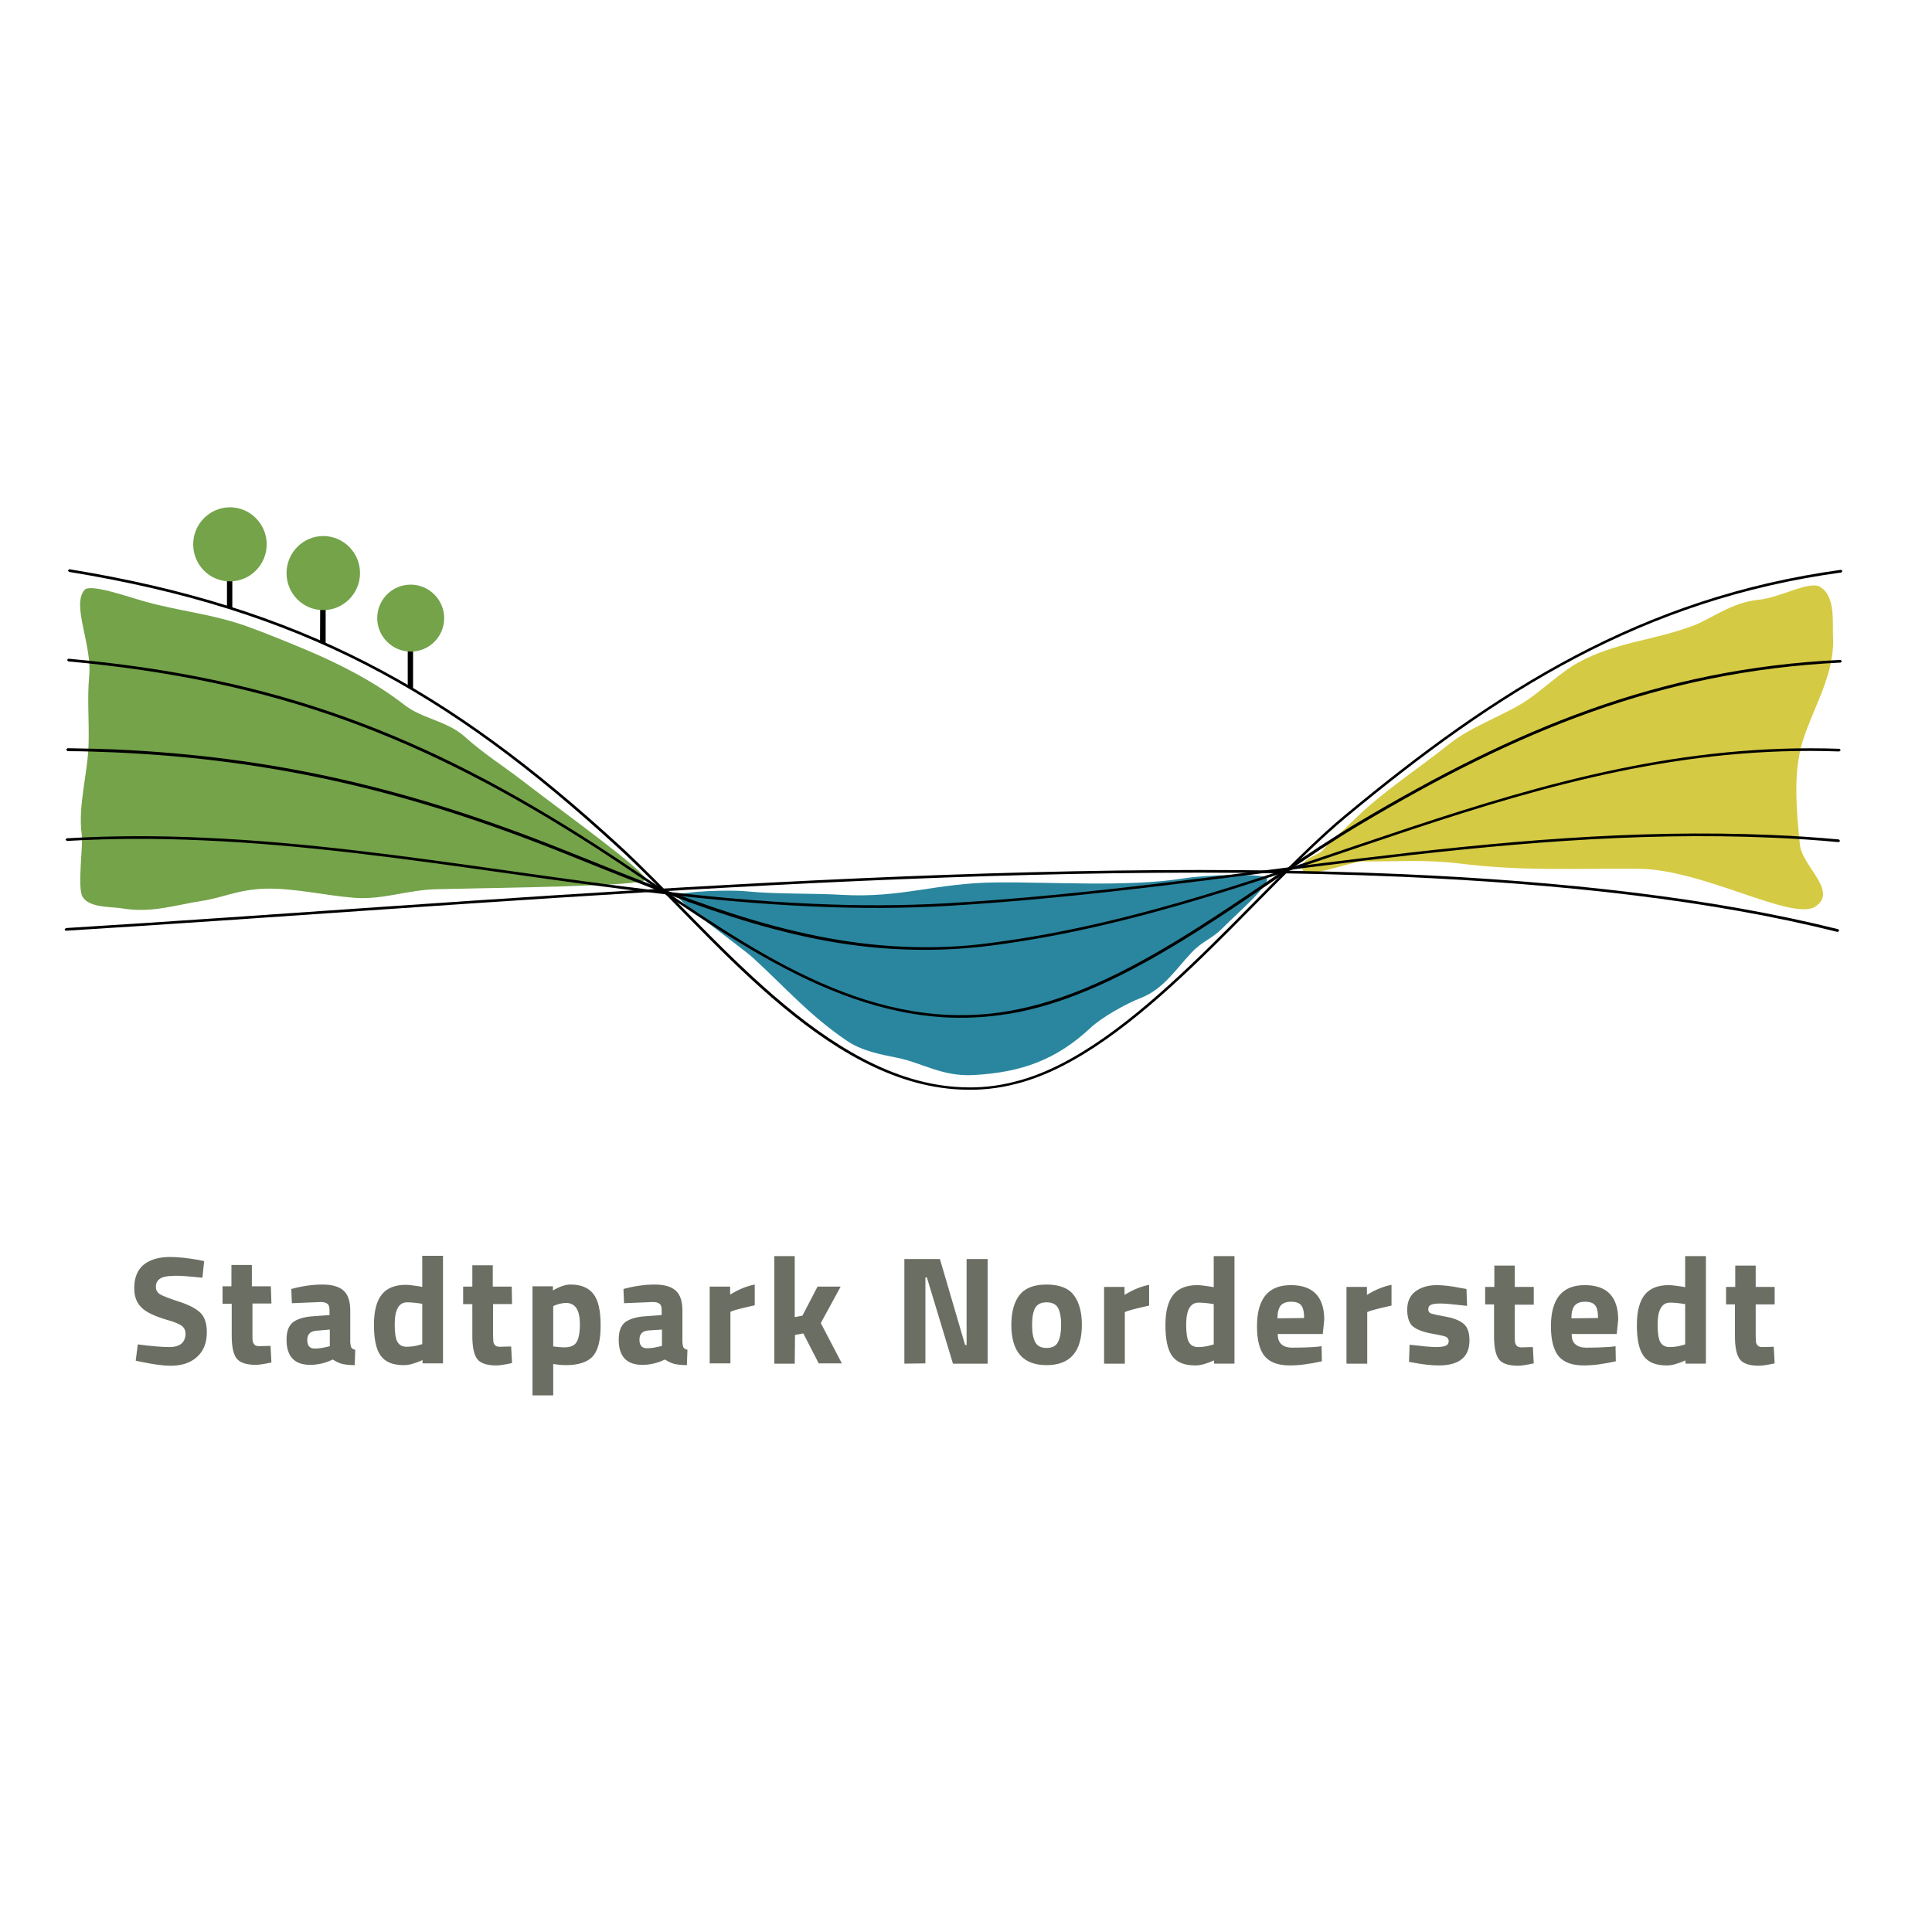 <?xml version="1.0" encoding="UTF-8"?> <svg xmlns="http://www.w3.org/2000/svg" xmlns:xlink="http://www.w3.org/1999/xlink" version="1.1" id="layer" x="0px" y="0px" viewBox="0 0 652 652" style="enable-background:new 0 0 652 652;" xml:space="preserve"> <style type="text/css"> .st0{fill:#74A34A;} .st1{fill:#D5CA43;} .st2{fill:#2A869F;} .st3{fill:#6B6E63;} </style> <path d="M76.6,183.7l1.8,0l0,21.7l-1.8-0.5L76.6,183.7z M108.1,195.3l1.8,0V217l-1.9-0.5L108.1,195.3z M137.6,210.6h1.8l0,22.2 l-1.8-1L137.6,210.6z"></path> <path class="st0" d="M90,183.7c0,6.9-5.6,12.5-12.4,12.5c-6.9,0-12.4-5.6-12.4-12.5c0-6.9,5.6-12.5,12.4-12.5 C84.4,171.2,90,176.8,90,183.7 M121.5,193.4c0,6.9-5.6,12.5-12.4,12.5c-6.9,0-12.4-5.6-12.4-12.5c0-6.9,5.6-12.5,12.4-12.5 C115.9,180.9,121.5,186.5,121.5,193.4 M149.9,208.6c0,6.3-5.1,11.3-11.3,11.3c-6.2,0-11.3-5.1-11.3-11.3c0-6.3,5.1-11.3,11.3-11.3 C144.8,197.3,149.9,202.4,149.9,208.6"></path> <path class="st1" d="M614.3,198.1c-3.7-2.3-13.4,3.6-20.8,4.3c-9.3,0.9-16.1,6.6-22.5,8.9c-13.6,5-25.8,5.4-38.4,12.3 c-5.7,3.1-11.5,8.8-17.1,12.6c-7.5,5.1-19,8.9-26.3,14.8c-10.9,8.7-23.1,16.5-32.8,26.2c-3.6,3.6-6.6,5.9-10.1,9.8 c-1.6,1.9-7.1,2.5-6.8,6.1c0.3,4.2,16.3-2.4,20.5-2.4c11.6,0.1,20.8-0.7,32.5,0.7c21.7,2.7,38.6,1.6,60.6,1.8 c21.9,0.2,51.9,17.9,59.6,12.7c7.7-5.2-4.6-13.6-5.3-20.9c-1.1-11.3-2.4-24.1,1-35c3.6-11.4,10.7-22.3,10.2-34.6 C618.3,210,619.6,201.4,614.3,198.1"></path> <path class="st2" d="M228.8,302.1c1.7-1.3,17.4-1.9,23.1-1.3c9.9,1,22.6,0.6,32.4,1.2c20.1,1.1,31.4-4,51.7-4.2 c19.3-0.2,44.1,1.6,63-1.3c8.7-1.4,23.9-1.6,27.9-0.6c4,0.9-9.9,12.8-14.2,17.2c-3.8,3.9-6.9,4.4-10.6,8.4 c-5.4,5.7-9.4,12.2-16.9,15.2c-5.4,2.1-13.5,6.7-17.2,10.2c-11.5,10.7-23.1,15-39.4,15.9c-10.6,0.6-17.3-4.1-25.7-5.8 c-5.9-1.2-12.1-2.3-17.3-5.9c-12.6-8.6-20.3-17.6-31.1-27.5C250.3,319.6,227.1,303.4,228.8,302.1"></path> <path class="st0" d="M28.5,199.1c-4.4,5.2,2.6,18.3,1.6,29.1c-0.7,7.4,0,15.1-0.2,22.5c-0.2,10.4-3.7,21-2.3,31.1 c0.5,3.3-1.6,18,0.3,20.9c2.4,3.8,9.6,3.2,13.6,3.9c9.7,1.6,17.7-1.2,26.8-2.6c6.7-1,12-3.8,21.2-4.1c10.1-0.2,20.1,2.3,30.2,3.1 c9.3,0.7,17.7-2.6,27.2-2.9c24-0.6,69.9-1,70.9-3.2c1-2.2-27.2-22.4-41.2-33.2c-6.7-5.2-13.1-9.1-19.9-15.2 c-5.8-5.2-14.4-6-20.2-10.6c-9.9-7.7-21.8-13.8-33.2-18.6c-6.9-2.9-13.1-5.4-19.6-7.8c-12.3-4.4-22.6-5.1-34.8-8.5 C43.4,201.5,30.4,196.8,28.5,199.1"></path> <path d="M21.8,313.7l0.4-0.5c138.1-8.5,309.1-24.4,451.1-18.2c54.4,2.4,104.6,8,147.1,18.6l0.3,0.6l-0.6,0.3 c-42.3-10.6-92.5-16.2-146.9-18.6c-141.9-6.2-312.9,9.7-451,18.2l-0.1,0L21.8,313.7z"></path> <path d="M68.5,283.6c-15.2-0.7-30.5-0.7-45.9,0.2l-0.5-0.4l0.4-0.5c15.5-0.9,30.8-0.9,46-0.2c69.3,3,136.8,19.3,205.7,22.3 c15.2,0.7,30.5,0.7,45.9-0.2c93.8-5.5,184-27.1,278.1-23c7.4,0.3,14.9,0.8,22.4,1.5l0.4,0.5l-0.5,0.4c-7.5-0.7-14.9-1.2-22.4-1.5 c-93.9-4.1-184,17.4-278,23c-15.4,0.9-30.8,0.9-46,0.2C205.2,302.9,137.7,286.6,68.5,283.6"></path> <path d="M189.7,287.7c-51.6-20.6-97.3-31.4-151.2-33.8c-5.2-0.2-10.4-0.4-15.7-0.4l-0.5-0.5l0.5-0.5c5.3,0.1,10.5,0.2,15.7,0.4 c54,2.4,99.9,13.2,151.5,33.8c39.1,15.6,74.9,31.1,115,32.8c9.6,0.4,19.4,0.1,29.5-1.3c99.9-12.9,181.6-69.2,286.3-65.5l0.4,0.5 l-0.5,0.4c-104.3-3.8-185.9,52.5-286.1,65.5c-10.2,1.3-20.1,1.7-29.7,1.3C264.6,318.9,228.8,303.3,189.7,287.7"></path> <path d="M201.5,286.4C142.7,248.5,92.8,229.6,23,223.2l-0.4-0.5l0.5-0.4c69.9,6.3,120,25.3,178.8,63.3c36.6,23.6,74.3,55,118.2,56.9 c7.6,0.3,15.5-0.2,23.5-1.9c40.5-8.2,80.2-42.6,115.1-63.3c52.4-31.1,101-51.7,162.4-54.6l0.5,0.4l-0.4,0.5 c-61.2,3-109.6,23.4-161.9,54.5c-34.8,20.6-74.5,55.1-115.3,63.4c-8.1,1.6-16,2.2-23.7,1.9C275.8,341.5,238,309.9,201.5,286.4"></path> <path d="M208.6,286.1c-58-53.2-107.5-80.4-185.3-93.1l0,0l-0.4-0.5l0.5-0.4c78,12.7,127.7,40.1,185.8,93.3 c30.7,28.2,69.4,79.6,115.2,81.5c6.1,0.3,12.3-0.3,18.6-2c39.3-10.1,80.3-64.4,110.6-89.6c51.5-42.8,100.7-73.8,167.7-83l0.5,0.4 l-0.4,0.5c-66.8,9.1-115.8,40-167.3,82.8c-30.1,25-71.1,79.5-110.9,89.7c-6.4,1.7-12.7,2.3-18.9,2 C277.8,365.8,239.2,314.1,208.6,286.1"></path> <path class="st3" d="M598.9,434.3l-6.4,0l0-7.2l-6.9,0l0,7.2h-3.1l0,5.9h3l0,10.8c0,3.8,0.6,6.4,1.7,7.8c1.1,1.4,3.3,2.1,6.4,2.1 c1.2,0,3-0.3,5.3-0.8l-0.3-5.6l-3.9,0.1c-0.7,0-1.2-0.2-1.5-0.5c-0.3-0.3-0.5-0.7-0.6-1.1c0-0.4-0.1-1.2-0.1-2.2l0-10.6l6.4,0V434.3 z M563.4,454.6c-1.4,0-2.5-0.6-3.1-1.7c-0.6-1.1-0.9-3.1-0.9-5.8c0-5,1.4-7.5,4.2-7.5c1.5,0,3.2,0.2,5.1,0.5l0,13.6l-0.7,0.2 C566.4,454.4,564.9,454.6,563.4,454.6z M568.7,423.9l0,10.5l-1-0.2c-2-0.3-3.5-0.5-4.6-0.5c-3.6,0-6.3,1.1-8,3.2 c-1.8,2.2-2.7,5.6-2.7,10.3c0,4.7,0.7,8.2,2.2,10.3c1.5,2.2,4.1,3.3,7.9,3.3c1.8,0,3.8-0.6,6.3-1.7v1.1l6.9,0l0-36.3L568.7,423.9z M530.3,444.9c0-2,0.4-3.4,1.1-4.3c0.7-0.8,1.8-1.3,3.5-1.3c1.6,0,2.8,0.4,3.4,1.2c0.7,0.8,1,2.3,1,4.3L530.3,444.9z M530.4,450.2 l15.2,0l0.5-4.8c0-7.8-3.8-11.7-11.3-11.7c-7.6,0-11.4,4.6-11.4,13.9c0,4.7,0.9,8,2.6,10.1c1.8,2.1,4.6,3.1,8.5,3.1 c3.2,0,6.8-0.5,10.8-1.4l-0.1-5.1l-1.4,0.2c-2.5,0.2-5.4,0.3-8.6,0.3c-1.5,0-2.7-0.4-3.5-1.1C530.8,453,530.4,451.8,530.4,450.2z M517.6,434.3h-6.4l0-7.2l-6.9,0l0,7.2h-3.1v5.9h3l0,10.8c0,3.8,0.6,6.4,1.7,7.8s3.3,2.1,6.4,2.1c1.2,0,3-0.3,5.3-0.8l-0.3-5.5 l-3.9,0.1c-0.7,0-1.2-0.2-1.5-0.5c-0.3-0.3-0.5-0.7-0.6-1.1c-0.1-0.4-0.1-1.2-0.1-2.2v-10.6h6.4V434.3z M494.9,435l-1.7-0.3 c-3.5-0.7-6.3-1-8.3-1c-2.9,0-5.3,0.7-7.2,2.1c-1.9,1.4-2.8,3.5-2.8,6.2c0,2.7,0.7,4.7,2,5.7s3.3,1.8,6,2.3c2.7,0.5,4.3,0.8,5,1.1 c0.6,0.3,1,0.8,1,1.5c0,0.7-0.3,1.2-0.9,1.5c-0.6,0.3-1.7,0.5-3.4,0.5c-1.7,0-4.6-0.3-8.9-0.8l-0.2,5.8l1.7,0.3 c3.2,0.6,6,0.9,8.3,0.9c6.9,0,10.4-2.8,10.4-8.4c0-2.6-0.6-4.4-1.8-5.5c-1.2-1.1-3.2-2-5.9-2.5c-2.8-0.5-4.5-0.9-5.2-1.1 c-0.7-0.3-1-0.7-1-1.4c0-0.7,0.2-1.2,0.8-1.5c0.5-0.3,1.6-0.5,3.3-0.5c1.7,0,4.7,0.3,9,0.8L494.9,435z M461.4,460.2l0-17.4l1-0.4 c2-0.6,4.4-1.2,7.2-1.8l0-7c-2.6,0.5-5.4,1.6-8.3,3.4v-2.7l-6.9,0l0,25.9H461.4z M431.1,444.9c0-2,0.4-3.4,1.1-4.3 c0.7-0.8,1.8-1.3,3.5-1.3c1.6,0,2.8,0.4,3.4,1.2c0.7,0.8,1,2.3,1,4.3L431.1,444.9z M431.2,450.2l15.2,0l0.5-4.8 c0-7.8-3.8-11.7-11.3-11.7c-7.6,0-11.4,4.6-11.4,13.9c0,4.7,0.9,8,2.6,10.1c1.8,2.1,4.6,3.1,8.5,3.1c3.2,0,6.8-0.5,10.8-1.4 l-0.1-5.1l-1.4,0.2c-2.5,0.2-5.4,0.3-8.6,0.3c-1.5,0-2.7-0.4-3.5-1.1C431.6,452.9,431.2,451.8,431.2,450.2z M404.3,454.6 c-1.4,0-2.5-0.6-3.1-1.7c-0.6-1.1-0.9-3.1-0.9-5.8c0-5,1.4-7.5,4.2-7.5c1.5,0,3.2,0.2,5.1,0.5l0,13.6l-0.7,0.2 C407.3,454.4,405.8,454.6,404.3,454.6z M409.6,423.9l0,10.5l-1-0.2c-2-0.3-3.5-0.5-4.6-0.5c-3.6,0-6.3,1.1-8,3.2 c-1.8,2.2-2.7,5.6-2.7,10.3c0,4.7,0.7,8.2,2.2,10.3c1.5,2.2,4.1,3.3,7.9,3.3c1.8,0,3.8-0.6,6.3-1.7v1.1l6.9,0l0-36.3L409.6,423.9z M379.6,460.2l0-17.4l1-0.4c2-0.6,4.4-1.2,7.2-1.8l0-7c-2.6,0.5-5.4,1.6-8.3,3.4v-2.7l-6.9,0l0,25.9L379.6,460.2z M348.3,447.1 c0-2.7,0.4-4.6,1.1-5.8c0.7-1.2,2-1.8,3.8-1.8c1.8,0,3.1,0.6,3.8,1.8c0.7,1.2,1.1,3.1,1.1,5.8c0,2.7-0.4,4.6-1.1,5.9 c-0.7,1.3-2,1.9-3.8,1.9c-1.8,0-3.1-0.6-3.8-1.9C348.7,451.8,348.3,449.8,348.3,447.1z M341.3,447.1c0,9.1,4,13.6,11.9,13.6 c7.9,0,11.9-4.5,11.9-13.6c0-4.3-0.9-7.6-2.7-10c-1.8-2.4-4.9-3.6-9.2-3.6c-4.3,0-7.3,1.2-9.2,3.6 C342.2,439.5,341.3,442.9,341.3,447.1z M312.3,460.1l0-29l0.5,0l8.8,29.1l11.7,0l0-35.3l-7.1,0l0,29h-0.5l-8.5-29l-12,0l0,35.3 L312.3,460.1z M268.3,450.5l2.8-0.5l5.2,10.1l7.8,0l-7.1-13.6l6.7-12.3l-7.8,0l-5.1,9.8l-2.6,0.5l0-20.6l-6.9,0l0,36.3l6.9,0 L268.3,450.5z M246.5,460.1l0-17.4l1-0.4c2-0.6,4.4-1.2,7.2-1.8l0-7c-2.6,0.5-5.4,1.6-8.3,3.4l0-2.7h-6.9l0,25.9L246.5,460.1z M223.4,448.7l0,5.5l-0.8,0.2c-1.6,0.4-3,0.6-4.3,0.6c-1.7,0-2.5-1-2.5-2.9c0-1.9,1-2.9,2.9-3.1L223.4,448.7z M228.1,435.6 c-1.5-1.4-3.9-2.1-7.2-2.1c-3.3,0-6.8,0.5-10.5,1.5l0.2,4.8l9.7-0.4c1.1,0,1.8,0.2,2.3,0.6c0.5,0.4,0.7,1.1,0.7,2.2v1.6l-5.5,0.4 c-3.1,0.2-5.3,0.9-6.8,2c-1.5,1.2-2.2,3.1-2.2,5.9c0,5.7,2.7,8.5,8,8.5c2.6,0,5.1-0.6,7.6-1.8c1.1,0.7,2.1,1.2,3.2,1.5 c1,0.2,2.5,0.4,4.2,0.4l0.2-5.2c-0.7-0.1-1.1-0.4-1.3-0.7c-0.2-0.3-0.3-0.9-0.4-1.7l0-10.8C230.3,439.2,229.6,437,228.1,435.6z M195.7,446.9c0,2.8-0.4,4.8-1.1,6c-0.7,1.2-2.1,1.8-4.1,1.8c-1,0-2.2-0.1-3.8-0.3l0-13.6l0.6-0.3c1.3-0.5,2.6-0.8,3.9-0.8 C194.2,439.8,195.7,442.2,195.7,446.9z M186.7,471l0-10.7l0.6,0.1c1.3,0.2,2.5,0.3,3.7,0.3c4.2,0,7.2-1,9-2.9 c1.8-2,2.7-5.4,2.7-10.5c0-5-0.8-8.6-2.5-10.7c-1.7-2.1-4.2-3.1-7.7-3.1c-1.7,0-3.7,0.7-5.9,2v-1.4l-6.9,0l0,36.8H186.7z M172.7,434.2h-6.4l0-7.2l-6.9,0l0,7.2h-3.1v5.9l3.1,0l0,10.8c0,3.8,0.6,6.4,1.7,7.8c1.1,1.4,3.3,2.1,6.4,2.1c1.2,0,3-0.3,5.3-0.8 l-0.3-5.6l-3.9,0.1c-0.7,0-1.2-0.2-1.5-0.5c-0.3-0.3-0.5-0.7-0.6-1.1c0-0.4-0.1-1.2-0.1-2.2l0-10.6h6.4L172.7,434.2z M137.2,454.5 c-1.4,0-2.5-0.6-3.1-1.7c-0.6-1.1-0.9-3.1-0.9-5.8c0-5,1.4-7.5,4.2-7.5c1.5,0,3.2,0.2,5.1,0.5l0,13.6l-0.7,0.2 C140.2,454.3,138.7,454.5,137.2,454.5z M142.5,423.8l0,10.5l-1-0.2c-2-0.3-3.5-0.5-4.6-0.5c-3.6,0-6.3,1.1-8,3.2 c-1.8,2.2-2.7,5.6-2.7,10.3c0,4.7,0.7,8.2,2.2,10.3c1.5,2.2,4.1,3.3,7.9,3.3c1.8,0,3.8-0.6,6.3-1.7v1.1h6.9l0-36.3H142.5z M111.3,448.7l0,5.6l-0.8,0.2c-1.6,0.4-3,0.6-4.3,0.6c-1.7,0-2.5-1-2.5-2.9c0-1.9,1-2.9,2.9-3.1L111.3,448.7z M116,435.6 c-1.5-1.4-3.9-2.1-7.2-2.1S102,434,98.3,435l0.2,4.8l9.7-0.4c1.1,0,1.8,0.2,2.3,0.6c0.5,0.4,0.7,1.1,0.7,2.2l0,1.6l-5.5,0.4 c-3.1,0.2-5.3,0.9-6.8,2c-1.5,1.2-2.2,3.1-2.2,5.9c0,5.7,2.7,8.5,8,8.5c2.6,0,5.1-0.6,7.6-1.8c1.1,0.7,2.1,1.2,3.2,1.5 c1,0.2,2.5,0.4,4.2,0.4l0.2-5.2c-0.7-0.1-1.1-0.4-1.3-0.7c-0.2-0.3-0.3-0.9-0.4-1.7l0-10.8C118.2,439.2,117.5,437,116,435.6z M91.4,434.1l-6.4,0l0-7.2l-6.9,0l0,7.2h-3l0,5.9h3.1l0,10.8c0,3.8,0.6,6.4,1.7,7.7c1.1,1.4,3.3,2.1,6.4,2.1c1.2,0,3-0.3,5.3-0.8 l-0.3-5.6l-3.9,0.1c-0.7,0-1.2-0.2-1.5-0.5c-0.3-0.3-0.5-0.7-0.6-1.1c-0.1-0.4-0.1-1.2-0.1-2.2l0-10.6l6.4,0L91.4,434.1z M68.3,431.2l0.6-5.6l-1.9-0.4c-3.9-0.7-7.2-1-9.7-1c-3.7,0-6.7,0.9-8.8,2.6c-2.1,1.7-3.2,4.4-3.2,7.9c0,2.8,0.8,5,2.5,6.6 c1.6,1.6,4.5,2.9,8.5,4.1c2.5,0.7,4.2,1.4,5,2c0.8,0.6,1.3,1.5,1.3,2.6c0,3-1.8,4.6-5.5,4.6c-2.4,0-6-0.3-10.6-0.9l-0.7,5.5l1.9,0.4 c3.9,0.8,7.2,1.3,9.9,1.3c3.6,0,6.6-0.9,8.8-2.9c2.2-1.9,3.4-4.7,3.4-8.4c0-2.9-0.7-5.1-2.1-6.5c-1.4-1.4-3.8-2.7-7.2-3.8 c-3.4-1.1-5.6-2-6.5-2.5c-0.9-0.6-1.4-1.4-1.4-2.5c0-2.5,1.9-3.7,5.6-3.7C60,430.4,63.4,430.7,68.3,431.2z"></path> </svg> 